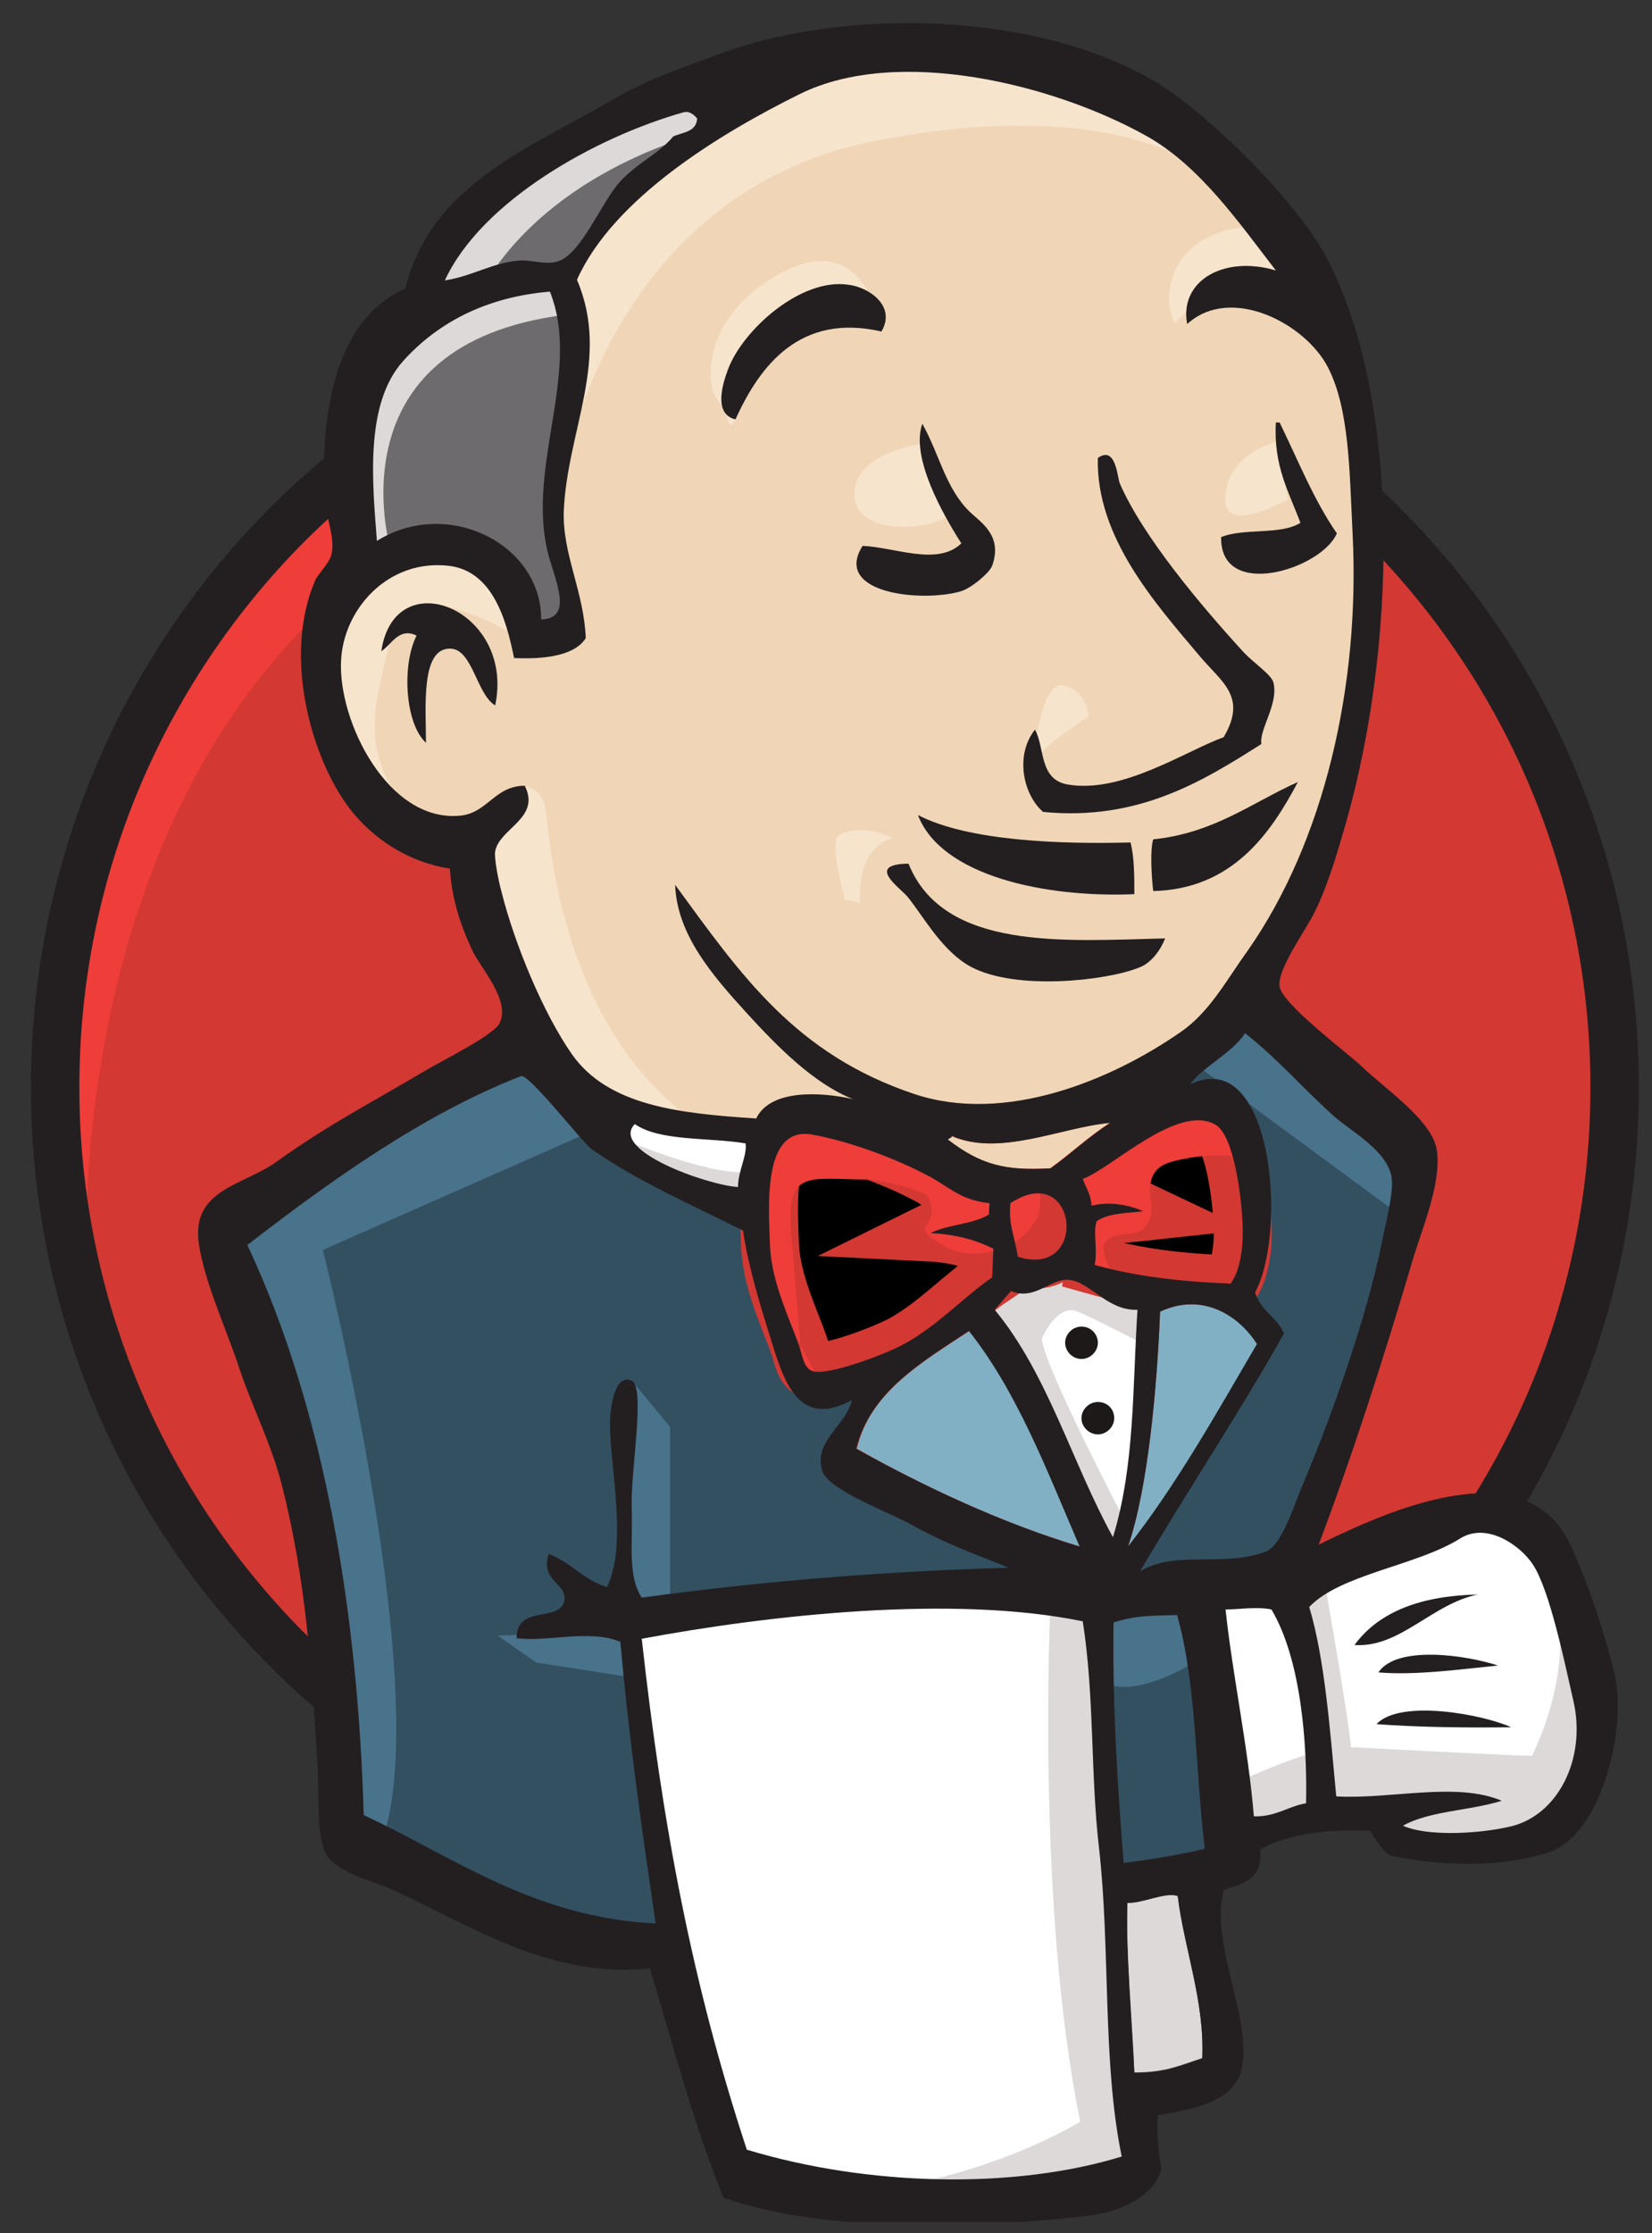 <svg width="57" height="77" viewBox="0 0 57 77" fill="none" xmlns="http://www.w3.org/2000/svg">
<rect x="0" y="0" width="57" height="77" fill="#333333" stroke="none"/>
<g clip-path="url(#clip0_804_5870)">
<path d="M55.721 37.385C55.721 52.424 43.675 64.627 28.807 64.627C13.938 64.627 1.892 52.424 1.892 37.385C1.892 22.345 13.938 10.142 28.807 10.142C43.675 10.142 55.721 22.345 55.721 37.385Z" fill="#D33833"/>
<path d="M2.999 44.131C2.999 44.131 1.046 15.728 27.504 14.912L25.66 11.861L11.312 16.63L7.21 21.293L3.628 28.082L1.588 35.988L2.196 41.273" fill="#EF3D3A"/>
<path d="M10.379 18.8C5.669 23.591 2.738 30.187 2.738 37.492C2.738 44.797 5.669 51.392 10.379 56.184C15.111 60.975 21.601 63.918 28.807 63.918C36.013 63.918 42.503 60.975 47.235 56.184C51.945 51.392 54.875 44.797 54.875 37.492C54.875 30.187 51.945 23.591 47.235 18.8C42.503 14.031 36.013 11.066 28.807 11.066C21.622 11.066 15.111 14.009 10.379 18.8ZM9.185 57.322C4.171 52.252 1.067 45.226 1.067 37.492C1.067 29.758 4.171 22.732 9.185 17.64C14.199 12.57 21.145 9.412 28.807 9.412C36.469 9.412 43.414 12.57 48.428 17.64C53.442 22.711 56.546 29.736 56.546 37.492C56.546 45.226 53.442 52.252 48.428 57.322C43.414 62.414 36.469 65.551 28.807 65.551C21.145 65.551 14.199 62.414 9.185 57.322Z" fill="#231F20"/>
<path d="M40.137 37.535L36.035 38.137L30.5 38.76L26.918 38.846L23.424 38.738L20.754 37.922L18.388 35.386L16.543 30.209L16.131 29.092L13.678 28.275L12.245 25.933L11.225 22.582L12.354 19.638L15.024 18.715L17.173 19.724L18.193 21.959L19.43 21.765L19.842 21.25L19.43 18.908L19.322 15.964L19.929 11.904L19.907 9.584L21.774 6.619L25.052 4.277L30.782 1.849L37.142 2.773L42.676 6.726L45.238 10.787L46.887 13.73L47.3 21.035L46.063 27.33L43.805 32.916L41.678 35.902" fill="#F0D6B7"/>
<path d="M36.664 55.088L22.013 55.689V58.117L23.25 66.647L22.642 67.356L12.397 63.897L11.681 62.672L10.661 51.199L8.252 44.324L7.731 42.691L15.935 37.105L18.497 36.096L20.754 38.846L22.707 40.564L24.965 41.273L25.985 41.574L27.222 46.859L28.155 47.976L30.521 47.16L28.872 50.318L37.771 54.486L36.664 55.088Z" fill="#335061"/>
<path d="M12.354 19.681L15.024 18.758L17.173 19.767L18.193 22.002L19.43 21.808L19.734 20.584L19.126 18.242L19.734 12.656L19.213 9.605L21.058 7.478L25.052 4.341L23.923 2.816L18.28 5.566L15.914 7.392L14.59 10.228L12.549 12.978L11.942 16.222L12.354 19.681Z" fill="#6D6B6D"/>
<path d="M16.565 10.142C16.565 10.142 18.106 6.382 24.249 4.556C30.391 2.73 24.552 3.245 24.552 3.245L17.889 5.781L15.328 8.316L14.199 10.335L16.565 10.142Z" fill="#DCD9D8"/>
<path d="M13.483 18.972C13.483 18.972 11.334 11.861 19.538 10.851L19.235 9.626L13.591 10.937L11.942 16.222L12.354 19.681L13.483 18.972Z" fill="#DCD9D8"/>
<path d="M16.76 28.404L18.106 27.115C18.106 27.115 18.714 27.179 18.822 27.888C18.931 28.597 19.235 35 23.641 38.437C24.053 38.759 20.363 37.922 20.363 37.922L17.086 32.851" fill="#F7E4CD"/>
<path d="M35.622 26.47C35.622 26.47 35.861 23.398 36.707 23.634C37.554 23.871 37.554 24.709 37.554 24.709C37.554 24.709 35.514 25.998 35.622 26.47Z" fill="#F7E4CD"/>
<path d="M44.131 15.212C44.131 15.212 42.438 15.556 42.286 17.039C42.134 18.521 44.131 17.339 44.435 17.232" fill="#F7E4CD"/>
<path d="M31.737 15.32C31.737 15.32 29.48 15.621 29.48 17.039C29.48 18.457 32.041 18.349 32.757 17.748" fill="#F7E4CD"/>
<path d="M17.802 21.916C17.802 21.916 13.917 19.574 13.504 21.808C13.092 24.043 12.18 25.654 14.112 27.996L12.788 27.587L11.551 24.451L11.138 21.4L13.504 18.972L16.174 19.166L17.715 20.39L17.802 21.916Z" fill="#F7E4CD"/>
<path d="M19.647 15.513C19.647 15.513 21.384 6.576 30.196 4.857C37.446 3.439 41.266 5.158 42.698 6.79C42.698 6.79 36.23 -0.815 30.087 1.505C23.945 3.847 19.43 8.101 19.538 10.83C19.712 15.513 19.647 15.513 19.647 15.513Z" fill="#F7E4CD"/>
<path d="M43.414 7.8C43.414 7.8 40.441 7.693 40.332 10.335C40.332 10.335 40.332 10.744 40.528 11.152C40.528 11.152 42.894 8.509 44.326 9.927" fill="#F7E4CD"/>
<path d="M30.413 11.431C30.413 11.431 29.892 7.392 26.419 9.734C24.162 11.259 24.379 13.386 24.769 13.794C25.182 14.203 25.073 15.019 25.377 14.46C25.681 13.902 25.594 12.076 26.723 11.56C27.83 11.044 29.697 10.486 30.413 11.431Z" fill="#F7E4CD"/>
<path d="M20.776 38.846L11.139 43.099C11.139 43.099 15.132 58.826 13.092 63.703L11.659 63.188L11.551 57.193L8.881 45.849L7.752 42.713L17.802 36.01L20.776 38.846Z" fill="#49728B"/>
<path d="M21.752 47.547L23.12 49.201V55.281H21.492C21.492 55.281 21.297 51.027 21.297 50.511C21.297 49.996 21.492 48.17 21.492 48.17" fill="#49728B"/>
<path d="M21.796 56.205L17.173 56.398L18.497 57.322L21.774 57.838" fill="#49728B"/>
<path d="M37.576 55.195L41.374 55.088L42.307 64.412L38.422 64.928L37.576 55.195Z" fill="#335061"/>
<path d="M38.596 55.195L44.326 54.895C44.326 54.895 46.692 49.008 46.692 48.707C46.692 48.406 48.732 40.178 48.732 40.178L44.109 35.408L43.175 34.592L40.723 37.019V46.451L38.596 55.195Z" fill="#335061"/>
<path d="M41.157 54.486L37.576 55.195L38.097 58.031C39.421 58.633 41.678 57.022 41.678 57.022" fill="#49728B"/>
<path d="M41.266 36.718L48.45 42.004L48.645 39.576L43.219 34.613L41.266 36.718Z" fill="#49728B"/>
<path d="M25.356 75.176L23.228 66.647L22.165 60.352L21.991 55.69L31.607 55.174H37.576L37.033 65.83L37.966 74.059L37.858 75.584L30.066 76.186L25.356 75.176Z" fill="white"/>
<path d="M36.252 55.088C36.252 55.088 35.731 65.637 37.272 73.156C37.272 73.156 34.19 75.09 29.697 75.584L38.314 75.283L39.334 74.682L38.096 58.053L37.771 54.486" fill="#DCD9D8"/>
<path d="M42.459 63.617L46.453 62.5L54.028 62.092L55.157 58.633L53.117 52.638L50.751 52.338L47.473 53.347L44.348 54.873L42.676 54.572L41.374 55.088" fill="white"/>
<path d="M42.394 61.576C42.394 61.576 45.064 60.352 45.477 60.459L44.348 54.873L45.672 54.357C45.672 54.357 46.605 59.643 46.605 60.244C46.605 60.244 52.335 60.545 52.856 60.545C52.856 60.545 54.093 58.203 53.79 55.775L54.918 59.02L55.027 60.846L53.377 63.273L51.532 63.682L48.45 63.574L47.43 62.264L43.849 62.779L42.72 63.188" fill="#DCD9D8"/>
<path d="M38.357 54.379L36.1 48.707L33.734 45.355C33.734 45.355 34.255 43.937 34.971 43.937H37.337L39.594 44.754L39.399 48.514L38.357 54.379Z" fill="white"/>
<path d="M38.813 52.445C38.813 52.445 35.948 46.967 35.948 46.15C35.948 46.15 36.469 44.925 37.185 45.226C37.901 45.527 39.442 46.343 39.442 46.343V44.41L35.948 43.701L33.582 44.002L37.576 53.369L38.4 53.476" fill="#DCD9D8"/>
<path d="M26.267 39.06L23.424 38.76L20.754 37.943V38.867L22.056 40.285L26.159 42.111" fill="white"/>
<path d="M21.687 39.361C21.687 39.361 24.856 40.672 25.898 40.371L26.007 41.596L23.142 40.994L21.405 39.769L21.687 39.361Z" fill="#DCD9D8"/>
<path d="M42.459 44.281C40.723 44.238 39.139 44.023 37.771 43.636C37.858 43.078 37.684 42.541 37.836 42.133C38.227 41.853 38.856 41.853 39.442 41.789C38.943 41.552 38.227 41.445 37.663 41.595C37.641 41.209 37.467 40.972 37.359 40.672C38.335 40.328 40.636 38.072 41.938 38.802C42.568 39.168 42.828 41.187 42.872 42.197C42.915 43.013 42.785 43.83 42.459 44.281Z" fill="#D33833"/>
<path d="M42.459 44.281C40.723 44.238 39.139 44.023 37.771 43.636C37.858 43.078 37.684 42.541 37.836 42.133C38.227 41.853 38.856 41.853 39.442 41.789C38.943 41.552 38.227 41.445 37.663 41.595C37.641 41.209 37.467 40.972 37.359 40.672C38.335 40.328 40.636 38.072 41.938 38.802C42.568 39.168 42.828 41.187 42.872 42.197C42.915 43.013 42.785 43.83 42.459 44.281Z" fill="black" stroke="#D33833" stroke-width="2"/>
<path d="M34.146 41.467C34.146 41.596 34.146 41.724 34.124 41.853C33.582 42.197 32.714 42.197 32.106 42.498C32.974 42.541 33.669 42.756 34.276 43.035C34.255 43.357 34.255 43.701 34.233 44.023C33.235 44.689 32.323 45.699 31.151 46.344C30.587 46.645 28.655 47.418 28.069 47.267C27.743 47.182 27.7 46.773 27.569 46.387C27.287 45.57 26.636 44.238 26.571 42.992C26.506 41.424 26.332 38.781 28.047 39.103C29.436 39.361 31.042 39.984 32.106 40.564C32.779 40.951 33.148 41.381 34.146 41.467Z" fill="#D33833"/>
<path d="M34.146 41.467C34.146 41.596 34.146 41.724 34.124 41.853C33.582 42.197 32.714 42.197 32.106 42.498C32.974 42.541 33.669 42.756 34.276 43.035C34.255 43.357 34.255 43.701 34.233 44.023C33.235 44.689 32.323 45.699 31.151 46.344C30.587 46.645 28.655 47.418 28.069 47.267C27.743 47.182 27.7 46.773 27.569 46.387C27.287 45.57 26.636 44.238 26.571 42.992C26.506 41.424 26.332 38.781 28.047 39.103C29.436 39.361 31.042 39.984 32.106 40.564C32.779 40.951 33.148 41.381 34.146 41.467Z" fill="black" stroke="#D33833" stroke-width="2"/>
<path d="M35.123 43.336C34.971 42.476 34.797 42.24 34.862 41.488C37.185 39.963 37.597 44.109 35.123 43.336Z" fill="#D33833"/>
<path d="M35.123 43.336C34.971 42.476 34.797 42.24 34.862 41.488C37.185 39.963 37.597 44.109 35.123 43.336Z" fill="black" stroke="#D33833" stroke-width="2"/>
<path d="M38.465 44.023C38.465 44.023 37.749 43.014 38.27 42.713C38.791 42.412 39.29 42.713 39.594 42.197C39.898 41.681 39.594 41.381 39.703 40.779C39.811 40.178 40.31 40.07 40.831 39.963C41.352 39.855 42.785 39.662 42.98 40.156L42.373 38.33L41.135 37.922L37.25 40.156L37.055 41.273V43.508" fill="#EF3D3A"/>
<path d="M27.7 47.375C27.57 45.785 27.439 44.217 27.309 42.627C27.092 40.263 27.873 40.672 29.957 40.672C30.283 40.672 31.911 41.037 32.019 41.273C32.584 42.412 31.086 42.154 32.67 43.014C33.994 43.722 36.36 42.584 35.818 40.972C35.514 40.607 34.255 40.865 33.799 40.629C32.996 40.221 32.193 39.812 31.39 39.404C30.369 38.888 28.025 38.115 26.94 38.846C24.183 40.693 27.114 45.334 28.09 47.267" fill="#EF3D3A"/>
<path d="M30.413 11.431C27.613 10.787 26.224 12.591 25.377 14.46C24.617 14.289 24.921 13.257 25.117 12.742C25.616 11.388 27.635 9.562 29.284 9.82C29.979 9.906 30.934 10.55 30.413 11.431Z" fill="#231F20"/>
<path d="M44.022 14.568H44.152C44.782 15.857 45.324 17.232 46.127 18.392C45.585 19.638 42.09 20.712 42.134 18.521C42.893 18.199 44.196 18.457 44.869 18.027C44.478 16.974 43.935 16.072 44.022 14.568Z" fill="#231F20"/>
<path d="M31.824 14.611C32.432 15.707 32.627 16.845 33.474 17.662C33.864 18.027 34.602 18.478 34.233 19.509C34.146 19.746 33.517 20.283 33.148 20.39C31.824 20.777 28.72 20.476 29.762 18.822C30.869 18.865 32.345 19.531 33.17 18.736C32.54 17.748 31.411 15.771 31.824 14.611Z" fill="#231F20"/>
<path d="M43.523 25.654C41.526 26.921 39.29 28.318 35.991 27.996C35.297 27.394 35.014 26.041 35.709 25.16C36.056 25.761 35.839 26.878 36.838 27.05C38.704 27.373 40.875 25.912 42.221 25.418C43.045 24.021 42.155 23.527 41.396 22.625C39.855 20.798 37.814 18.521 37.879 15.792C38.509 15.341 38.552 16.48 38.639 16.673C39.442 18.521 41.461 20.906 42.915 22.496C43.284 22.882 43.87 23.269 43.935 23.527C44.131 24.257 43.436 25.16 43.523 25.654Z" fill="#231F20"/>
<path d="M17.086 24.322C16.456 23.957 16.304 22.41 15.566 22.367C14.503 22.302 14.698 24.386 14.698 25.611C13.982 24.966 13.852 22.947 14.373 21.916C13.765 21.615 13.504 22.238 13.157 22.453C13.613 19.337 17.78 21.013 17.086 24.322Z" fill="#231F20"/>
<path d="M44.782 26.964C43.849 28.726 42.525 30.66 39.79 30.724C39.725 30.166 39.681 29.285 39.79 28.941C41.895 28.726 43.197 27.673 44.782 26.964Z" fill="#231F20"/>
<path d="M31.672 28.103C33.408 29.006 36.621 29.113 39.008 29.049C39.139 29.564 39.139 30.209 39.139 30.832C36.078 30.961 32.475 30.209 31.672 28.103Z" fill="#231F20"/>
<path d="M31.346 29.779C32.562 32.787 36.707 32.443 40.202 32.357C40.05 32.744 39.724 33.217 39.29 33.367C38.162 33.818 35.08 34.162 33.517 33.346C32.54 32.83 31.889 31.648 31.346 30.961C31.107 30.638 29.805 29.8 31.346 29.779Z" fill="#231F20"/>
<path d="M43.371 46.344C41.96 48.75 40.593 51.221 38.921 53.326C39.616 51.285 39.92 47.847 40.028 45.226C41.504 44.539 42.763 45.377 43.371 46.344Z" fill="#81B0C4"/>
<path d="M50.99 54.98C49.405 55.303 48.298 56.828 46.735 56.721C47.604 55.539 49.08 55.023 50.99 54.98Z" fill="#231F20"/>
<path d="M51.684 57.429C50.382 57.558 48.862 57.773 47.56 57.666C48.19 56.721 50.577 57.064 51.684 57.429Z" fill="#231F20"/>
<path d="M52.14 59.557C50.686 59.578 48.884 59.557 47.495 59.449C48.32 58.568 51.207 59.127 52.14 59.557Z" fill="#231F20"/>
<path d="M40.636 65.357C40.853 67.162 41.57 68.988 41.483 70.965C40.68 71.223 40.224 71.459 39.139 71.459C39.074 69.783 38.835 67.205 38.9 65.594C39.421 65.637 40.202 65.228 40.636 65.357Z" fill="#DCD9D8"/>
<path d="M38.292 38.717C37.554 39.189 36.946 39.769 36.23 40.285C34.667 40.371 33.821 40.178 32.692 39.297C32.714 39.232 32.822 39.254 32.822 39.168C34.493 39.898 36.621 38.867 38.292 38.717Z" fill="#F0D6B7"/>
<path d="M29.566 49.953C30.022 47.998 31.824 46.967 33.452 45.892C35.123 47.998 36.143 50.705 37.272 53.326C34.602 52.531 31.889 51.264 29.566 49.953Z" fill="#81B0C4"/>
<path d="M38.9 65.615C38.835 67.227 39.052 69.783 39.139 71.481C40.224 71.481 40.68 71.244 41.483 70.986C41.569 69.01 40.853 67.184 40.636 65.379C40.202 65.228 39.421 65.637 38.9 65.615ZM22.143 56.506C22.859 62.973 23.88 68.387 25.768 74.123C29.957 75.391 34.993 75.498 38.704 74.359C38.032 71.137 38.314 67.205 37.923 63.746C37.619 61.146 37.771 58.547 37.359 55.904C32.866 54.98 26.528 55.689 22.143 56.506ZM38.422 55.947C38.379 58.719 38.552 61.469 38.77 64.24C39.855 64.09 40.571 63.982 41.569 63.746C41.244 61.082 41.287 58.053 40.614 55.689C39.855 55.711 39.182 55.689 38.422 55.947ZM43.87 55.496C43.349 55.389 42.763 55.496 42.286 55.496C42.525 57.752 43.067 60.244 43.263 62.629C44.022 62.65 44.435 62.285 45.064 62.178C45.108 60.094 44.89 57.215 43.87 55.496ZM52.14 62.973C53.746 62.586 54.745 60.652 54.289 58.654C53.985 57.322 53.464 54.787 52.878 53.928C52.466 53.305 51.315 52.467 50.382 53.047C48.884 53.992 46.258 54.271 45.173 55.41C45.715 57.215 45.889 59.664 46.106 61.941C47.973 62.049 50.252 61.426 51.814 62.092C50.729 62.435 49.34 62.435 48.407 62.951C49.188 63.316 50.968 63.252 52.14 62.973ZM37.25 53.326C36.121 50.705 35.101 47.998 33.43 45.892C31.802 46.967 30.022 47.998 29.545 49.953C31.889 51.264 34.602 52.531 37.25 53.326ZM40.028 45.226C39.92 47.847 39.616 51.285 38.921 53.326C40.593 51.199 41.96 48.75 43.371 46.344C42.763 45.377 41.504 44.539 40.028 45.226ZM36.881 44.131C36.252 44.066 35.709 44.861 34.884 44.517C34.689 44.732 34.515 44.947 34.32 45.162C36.143 47.353 36.99 50.447 38.401 53.004C39.16 50.533 39.073 47.847 39.247 45.162C38.205 45.205 37.619 44.195 36.881 44.131ZM34.862 41.488C34.797 42.24 34.971 42.476 35.123 43.336C37.597 44.109 37.185 39.963 34.862 41.488ZM32.106 40.586C31.042 40.006 29.436 39.383 28.047 39.125C26.332 38.803 26.506 41.445 26.571 43.013C26.636 44.26 27.287 45.57 27.57 46.408C27.7 46.795 27.743 47.203 28.069 47.289C28.655 47.418 30.608 46.666 31.151 46.365C32.323 45.742 33.235 44.732 34.233 44.045C34.255 43.722 34.255 43.379 34.276 43.056C33.669 42.756 32.996 42.562 32.106 42.519C32.692 42.218 33.582 42.218 34.124 41.875C34.124 41.746 34.124 41.617 34.146 41.488C33.148 41.381 32.779 40.951 32.106 40.586ZM21.904 38.76C21.014 39.662 24.401 40.865 25.464 40.929C25.464 40.371 25.79 39.834 25.724 39.425C24.444 39.211 22.773 39.361 21.904 38.76ZM32.844 39.168C32.844 39.254 32.735 39.232 32.714 39.297C33.864 40.178 34.711 40.371 36.252 40.285C36.946 39.791 37.576 39.189 38.314 38.717C36.621 38.867 34.493 39.898 32.844 39.168ZM42.872 42.176C42.828 41.187 42.568 39.146 41.938 38.781C40.636 38.029 38.335 40.306 37.359 40.65C37.467 40.951 37.641 41.187 37.663 41.574C38.249 41.424 38.943 41.531 39.442 41.767C38.856 41.832 38.227 41.832 37.836 42.111C37.706 42.519 37.88 43.056 37.771 43.615C39.139 44.002 40.723 44.195 42.459 44.26C42.785 43.83 42.915 43.013 42.872 42.176ZM20.407 39.619C20.125 39.425 18.236 36.998 17.976 37.105C14.568 38.437 11.377 40.736 8.534 42.928C11.247 48.707 12.354 55.775 12.549 62.586C15.653 64.025 18.388 66.109 22.621 66.324C22.121 62.908 21.687 59.836 21.405 56.613C20.342 56.162 18.822 56.635 17.824 56.484C17.824 55.303 19.343 55.969 19.473 55.174C19.56 54.572 18.627 54.529 18.931 53.584C19.712 53.863 20.125 54.486 20.949 54.722C21.709 53.09 20.949 50.189 21.058 48.814C21.08 48.556 21.188 47.396 21.774 47.59C22.295 47.761 21.752 50.705 21.796 51.994C21.839 53.197 21.644 54.336 22.143 55.088C26.224 54.529 30.369 54.185 34.797 54.056C33.821 53.648 32.67 53.262 31.411 52.553C30.717 52.166 28.568 51.371 28.373 50.726C28.047 49.695 29.197 49.158 29.393 48.277C27.331 49.394 26.94 47.203 26.441 45.678C26.007 44.281 25.746 43.228 25.638 42.433C23.836 41.531 21.926 40.693 20.407 39.619ZM41.07 37.385C43.914 36.031 44.435 42.476 43.306 44.56C43.48 45.183 44.066 45.42 44.304 45.978C42.72 48.793 40.962 51.414 39.334 54.185C40.528 53.434 42.264 54.056 43.675 53.498C44.196 53.305 44.565 52.123 44.956 51.178C46.041 48.599 47.169 45.334 47.669 42.885C47.777 42.326 48.103 41.101 48.016 40.607C47.886 39.705 46.67 39.039 46.041 38.502C44.89 37.47 44.174 36.59 42.959 35.623C42.503 36.332 41.461 36.804 41.07 37.385ZM13.917 12.441C12.571 13.923 12.853 16.673 13.005 18.65C15.458 17.125 18.692 18.779 18.67 21.357C19.842 21.335 19.104 19.918 18.887 18.994C18.193 16.007 20.059 12.785 18.974 10.056C16.869 10.228 15.154 11.066 13.917 12.441ZM23.597 3.869C20.537 4.728 16.608 6.941 15.349 9.669C16.326 9.519 16.999 9.046 17.954 8.982C18.323 8.96 18.8 9.132 19.213 9.025C20.038 8.81 20.754 6.962 21.383 6.275C21.991 5.609 22.729 5.308 23.228 4.706C23.554 4.556 24.032 4.556 24.053 4.083C23.923 3.933 23.771 3.826 23.597 3.869ZM39.551 4.685C36.36 2.902 30.977 1.57 27.591 3.245C24.856 4.599 21.166 6.833 19.907 9.648C21.08 12.376 19.56 14.869 19.452 17.64C19.408 19.123 20.146 20.39 20.211 22.002C19.799 22.668 18.583 22.732 17.737 22.689C17.455 21.271 16.956 19.681 15.48 19.509C13.396 19.273 11.855 20.992 11.768 22.775C11.659 24.881 13.396 28.361 15.87 28.125C16.825 28.039 17.064 27.093 18.106 27.093C18.67 28.211 17.238 28.554 17.086 29.349C17.042 29.564 17.194 30.359 17.303 30.746C17.759 32.572 18.757 34.957 19.734 36.353C20.993 38.136 23.445 38.394 26.093 38.566C26.571 37.556 28.308 37.642 29.436 37.9C28.069 37.363 26.81 36.074 25.768 34.935C24.574 33.625 23.359 32.228 23.294 30.509C25.573 33.625 27.439 36.353 31.563 37.728C34.689 38.76 38.335 37.256 40.745 35.58C41.743 34.892 42.329 33.775 43.045 32.787C45.694 29.006 46.931 23.634 46.67 18.414C46.562 16.265 46.562 14.117 45.824 12.677C45.064 11.173 42.481 9.798 40.962 11.173C40.68 9.691 42.221 8.789 44.022 9.326C42.742 7.671 41.396 5.716 39.551 4.685ZM45.498 53.262C47.994 52.037 52.639 49.974 54.18 53.262C54.766 54.486 55.439 56.527 55.721 57.795C56.134 59.557 55.266 63.295 53.421 63.875C51.793 64.391 49.904 64.369 47.951 63.982C47.712 63.789 47.473 63.467 47.278 63.123C45.889 63.08 44.565 63.188 43.48 63.767C43.588 64.799 42.894 64.949 42.221 65.164C41.743 67.076 43.197 69.568 42.85 71.287C42.611 72.533 41.07 72.727 39.942 72.942C39.898 73.629 39.985 74.209 40.072 74.789C39.811 75.734 38.661 76.272 37.554 76.4C33.929 76.83 28.438 77.023 24.965 75.777C23.988 73.414 23.228 70.557 22.425 67.871C19.039 68.236 16.283 66.432 13.7 65.228C12.81 64.82 11.573 64.584 11.225 63.875C10.9 63.188 11.03 61.877 10.943 60.652C10.748 57.494 10.552 54.443 9.728 51.221C9.359 49.76 8.686 48.492 8.23 47.096C7.796 45.806 7.058 44.195 6.863 42.906C6.58 40.994 8.404 40.886 9.554 40.049C11.355 38.76 12.766 38.05 14.72 36.89C15.306 36.547 17.042 35.687 17.238 35.279C17.628 34.484 16.565 33.367 16.283 32.744C15.827 31.756 15.588 30.918 15.523 29.951C13.895 29.693 12.636 28.726 11.898 27.652C10.661 25.847 9.793 22.517 10.878 20.003C10.965 19.81 11.377 19.402 11.442 19.101C11.573 18.5 11.204 17.705 11.182 17.06C11.073 13.773 11.746 10.937 13.982 9.949C14.893 6.361 18.149 5.179 21.21 3.396C22.36 2.73 23.619 2.3 24.921 1.828C29.588 0.13 36.773 0.453 40.658 3.353C42.307 4.578 44.934 7.177 45.867 9.068C48.363 14.031 48.168 22.345 46.431 28.404C46.193 29.22 45.867 30.402 45.39 31.39C45.064 32.078 44.044 33.431 44.152 34.033C44.283 34.656 46.497 36.31 46.974 36.761C47.821 37.578 49.449 38.652 49.579 39.683C49.731 40.779 49.101 42.283 48.776 43.336C47.734 46.859 46.692 50.103 45.498 53.262Z" fill="#231F20"/>
<path d="M28.893 28.855C29.024 28.683 29.762 28.404 30.803 28.898C30.803 28.898 29.566 29.092 29.675 31.133L29.154 31.025C29.176 31.047 28.633 29.199 28.893 28.855Z" fill="#F7E4CD"/>
<path d="M37.88 46.3C37.88 46.601 37.619 46.859 37.315 46.859C37.011 46.859 36.751 46.601 36.751 46.3C36.751 46 37.011 45.742 37.315 45.742C37.641 45.742 37.88 46 37.88 46.3Z" fill="#1D1919"/>
<path d="M38.444 48.9C38.444 49.201 38.183 49.459 37.88 49.459C37.576 49.459 37.315 49.201 37.315 48.9C37.315 48.599 37.576 48.342 37.88 48.342C38.205 48.342 38.444 48.578 38.444 48.9Z" fill="#1D1919"/>
</g>
<defs>
<clipPath id="clip0_804_5870">
<rect width="56" height="76" fill="white" transform="translate(0.842 0.624)"/>
</clipPath>
</defs>
</svg>
